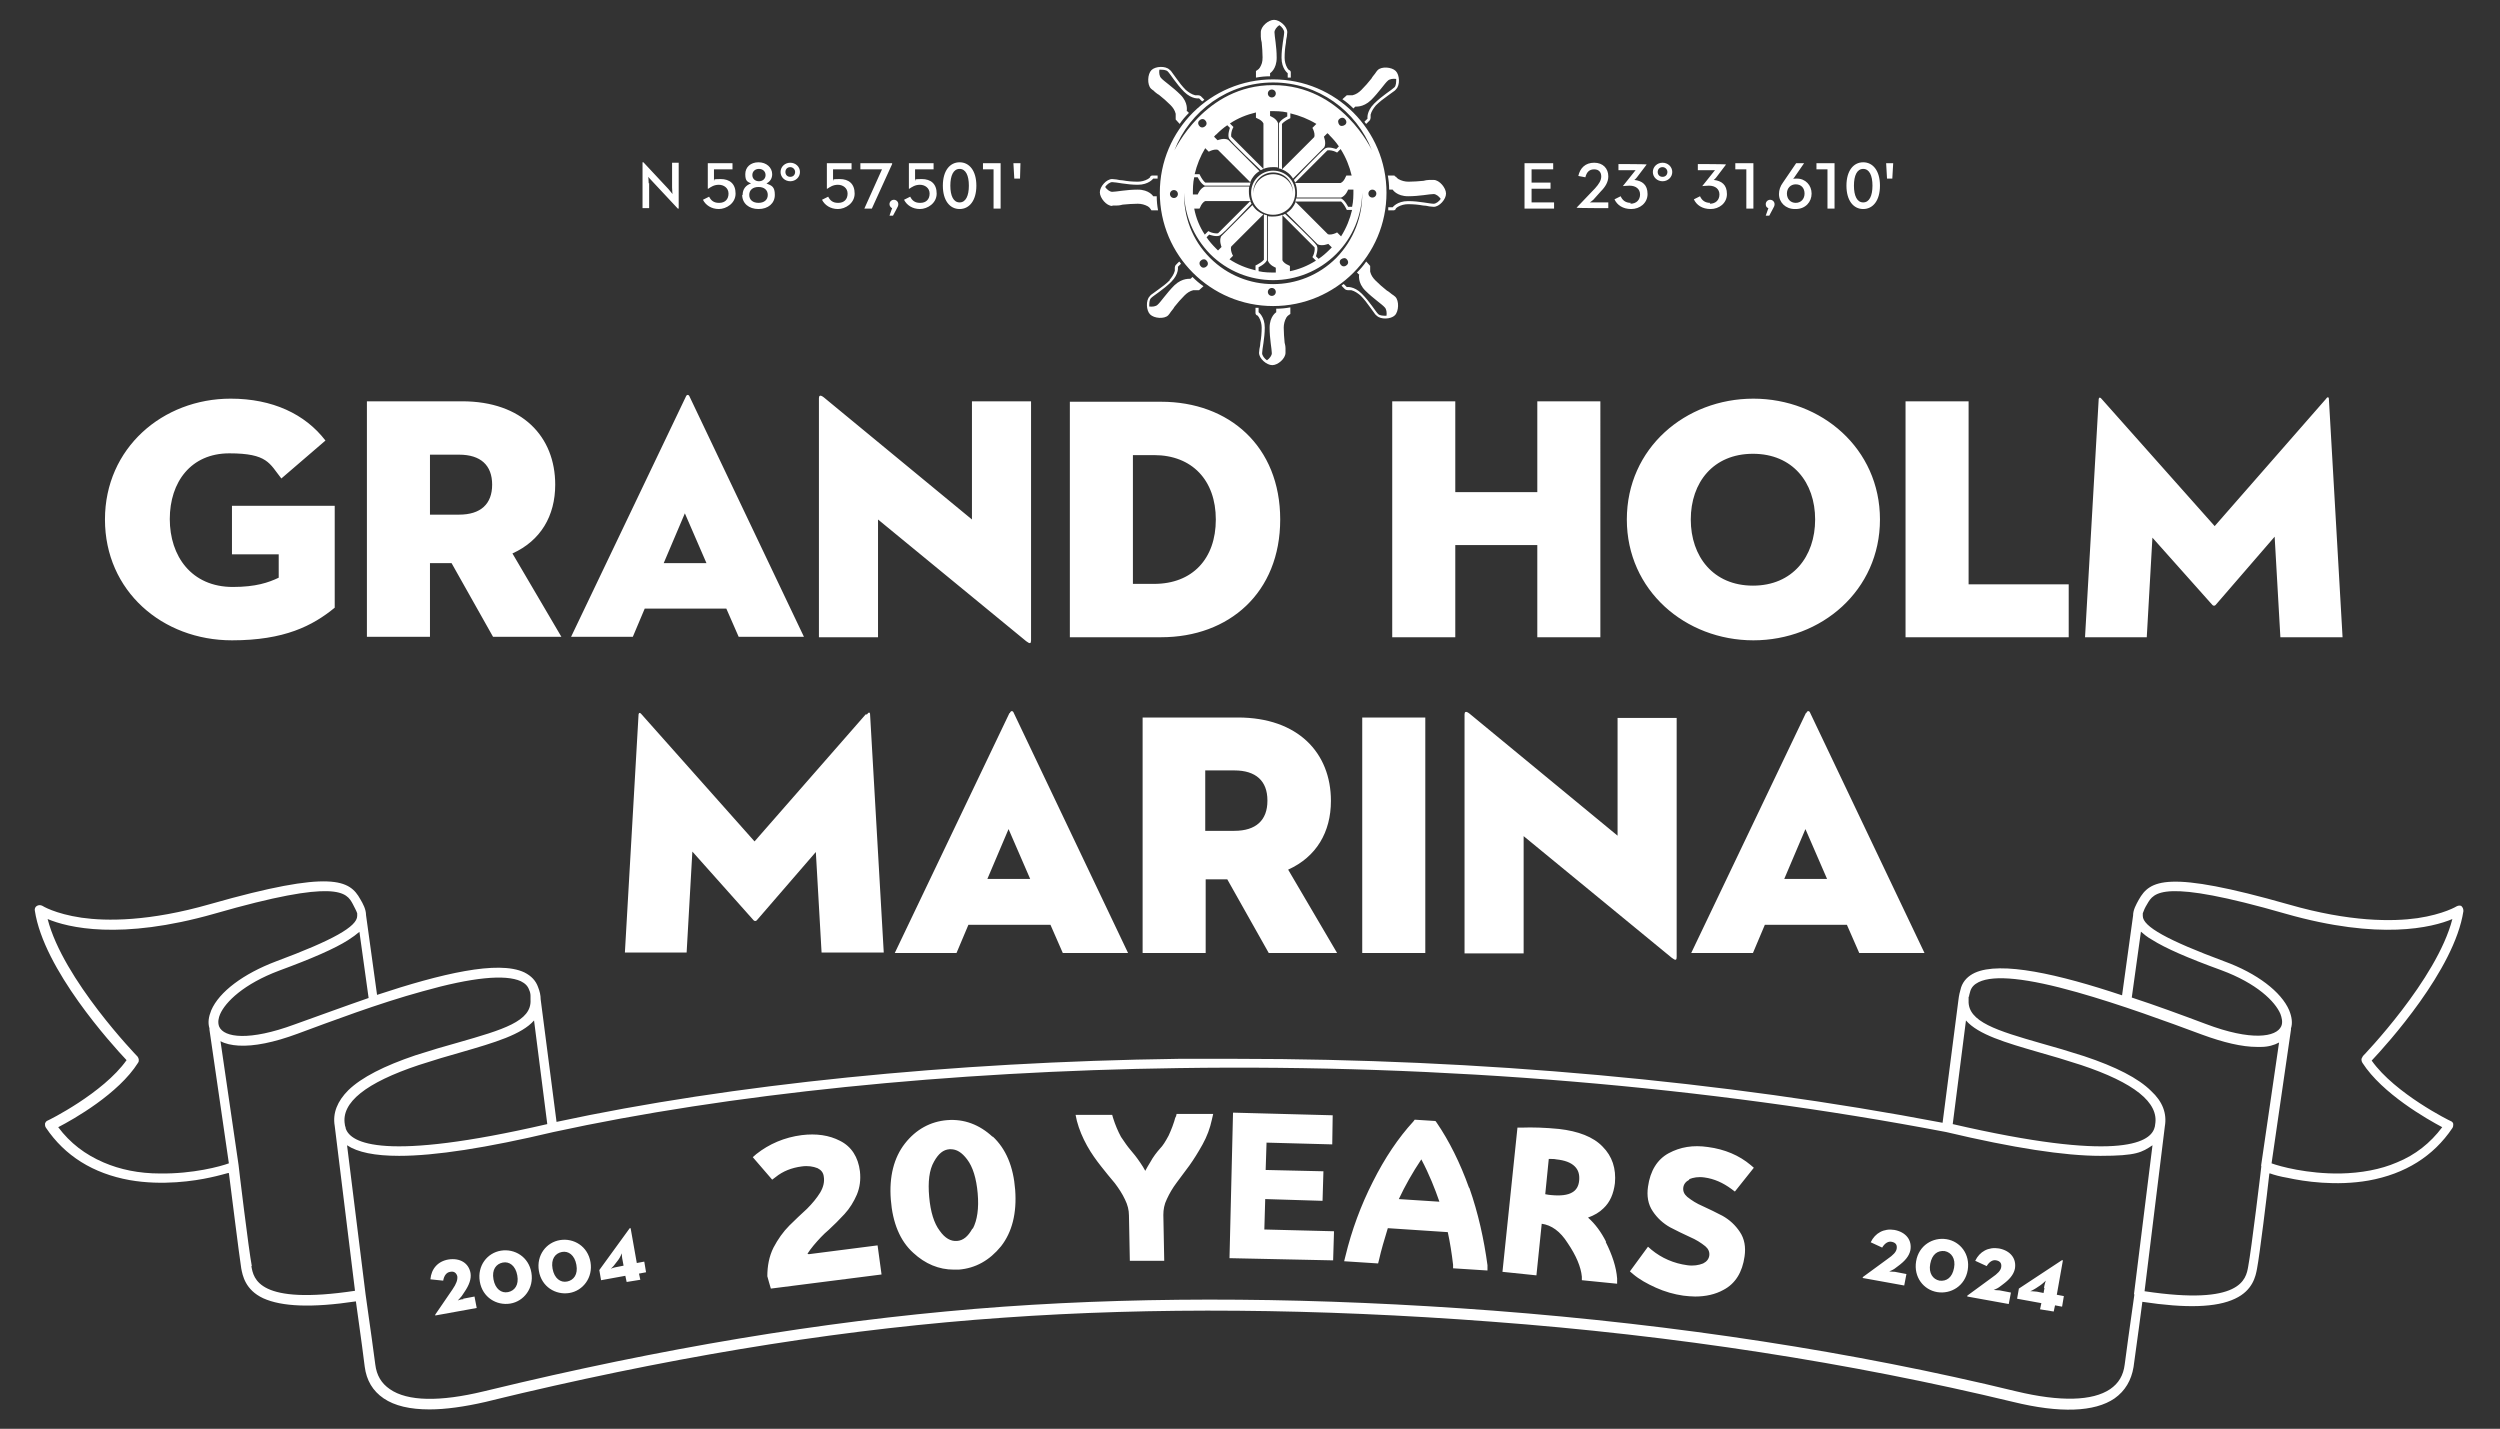 <svg xmlns="http://www.w3.org/2000/svg" id="Layer_1" data-name="Layer 1" version="1.1" viewBox="0 0 566.9 324"><rect x="0" y="0" width="566.9" height="324" fill="#333333" stroke="none"/><defs><style>.cls-1{fill:#fff;stroke-width:0}</style></defs><path d="M52.6 145.2c11.9 0 18.3-3.3 23.3-7.4v-23.1H52.6v11h10.6v5.3c-2.3 1.1-5.2 2.1-10.4 2.1-9.4 0-14.3-7-14.3-15.4s4.8-14.9 13.5-14.9 9.1 2.3 11.8 5.7l10-8.6c-4.6-6-12-9.5-21.5-9.5-15.4 0-28.5 11.2-28.5 27.4s13 27.4 28.8 27.4ZM97.5 127.7h4.9l9.4 16.7h15.5l-11.1-18.9c6.4-2.9 9.7-8.5 9.7-15.6 0-10.9-7.5-18.9-21.1-18.9H83.2v53.4h14.3v-16.7Zm0-24.6h6.6c4.9 0 7.5 2.4 7.5 6.8s-2.6 6.8-7.5 6.8h-6.6V103ZM146.1 138h18.6l2.8 6.4h14.8L156.4 90c-.2-.6-.7-.6-.9 0l-26 54.4h14l2.7-6.4Zm9.2-21.6 4.9 11.3h-9.7l4.8-11.3ZM199.1 117.8l33.6 27.6c.9.7 1.1.5 1.1-.2V91h-13.4v26.8l-33.6-27.7c-.9-.7-1.1-.3-1.1.2v54.2h13.4v-26.6ZM290.3 117.8c0-16.6-11.6-26.7-27-26.7h-20.7v53.4h20.7c15.4 0 27-10.1 27-26.7Zm-33.4 14.6v-29.2h4.8c8.6 0 14 5.7 14 14.6s-5.3 14.6-14 14.6h-4.8ZM315.7 91v53.5H330v-20.9h18.6v20.9h14.3V91h-14.3v20.6H330V91h-14.3zM368.9 117.8c0 16.1 13.3 27.4 28.7 27.4s28.7-11.3 28.7-27.4-13.3-27.4-28.7-27.4-28.7 11.2-28.7 27.4Zm42.7 0c0 8.4-5.1 15-14.1 15s-14.1-6.6-14.1-15 5.1-14.9 14.1-14.9 14.1 6.5 14.1 14.9ZM469.1 132.5h-22.7V91h-14.3v53.5h37v-12zM487.8 121.6l13.9 15.6c.2.2.5.2.7 0l13.4-15.5 1.3 22.8h14.1l-3.1-54c0-.6-.4-.5-.7 0l-25.2 28.8-25.6-28.8c-.3-.4-.6-.5-.7 0l-3.1 54h14l1.3-22.9ZM196.3 162l-25.2 28.8-25.6-28.8c-.3-.4-.6-.5-.7 0l-3.1 54h14l1.3-22.9 13.9 15.6c.2.2.5.2.7 0l13.4-15.5 1.3 22.8h14.1l-3.1-54c0-.6-.4-.5-.7 0ZM228.9 161.7l-26 54.4h14l2.7-6.4h18.6l2.8 6.4h14.8l-25.9-54.4c-.2-.6-.7-.6-.9 0Zm-5 37.6 4.8-11.3 4.9 11.3h-9.7ZM259.1 162.7v53.4h14.3v-16.7h4.9l9.4 16.7h15.5l-11.1-18.9c6.4-2.9 9.7-8.5 9.7-15.6 0-10.9-7.5-18.9-21.1-18.9h-21.6Zm28.3 18.9c0 4.4-2.6 6.8-7.5 6.8h-6.6v-13.7h6.6c4.9 0 7.5 2.4 7.5 6.8ZM308.9 162.7h14.3v53.4h-14.3zM366.8 189.5l-33.6-27.7c-.9-.7-1.1-.3-1.1.2v54.2h13.4v-26.6l33.6 27.6c.9.7 1.1.5 1.1-.2v-54.2h-13.4v26.8ZM409.5 161.7l-26 54.4h14l2.7-6.4h18.6l2.8 6.4h14.8l-25.9-54.4c-.2-.6-.7-.6-.9 0Zm-4.9 37.6 4.8-11.3 4.9 11.3h-9.7ZM305.7 65.8h.7c.8.2 1.5.7 2.1 1.2.8.8 1.5 1.7 2.2 2.7.3.4.5.7.8 1.1.2.3.4.6.7.8.9.9 3.2.8 4.1-.1.9-.9 1-3.3.1-4.2-.2-.2-.5-.4-.8-.6-.4-.3-.7-.6-1.1-.8-.9-.7-1.8-1.5-2.6-2.3-.6-.6-1-1.2-1.2-2v-1.3l-.9-1c-.6.9-1.3 1.7-2.1 2.5l.4.4h.1c0 .1-.4 1.9 1.4 3.7 1.8 1.8 3.8 3.1 4.4 3.8.4.4.5 1.2.4 1.9-.7 0-1.5 0-1.9-.4-.6-.6-1.9-2.8-3.7-4.6-1.8-1.8-3.4-1.5-3.4-1.5l-.7-.7c-.2.1-.4.3-.5.4l.8.8c.1.1.4.2.6.2ZM316.4 40.1l-.2-.3h-1.5c.2 1.1.3 2.1.3 3.2h.8s.9 1.5 3.5 1.5 4.9-.5 5.8-.5c.5 0 1.2.5 1.6 1.1-.4.6-1.1 1.1-1.6 1.1-.9 0-3.3-.6-5.8-.6s-3.5 1.4-3.5 1.4h-1v.7h1.1c.2 0 .4 0 .6-.3v-.1c.1-.1.3-.3.5-.4.7-.4 1.5-.6 2.3-.6 1.2 0 2.3.1 3.4.3.5 0 .9.1 1.4.2.3 0 .7.1 1 .1 1.3 0 2.8-1.7 2.8-3s-1.5-3.1-2.8-3.1h-1c-.5 0-.9.1-1.3.2-1.1.1-2.3.2-3.4.2-.8 0-1.6-.2-2.3-.6-.2-.1-.5-.4-.6-.6Z" class="cls-1"/><path d="M314.4 43.7c0-14.2-11.5-25.7-25.7-25.7S263 29.5 263 43.7s11.5 25.7 25.7 25.7 25.7-11.5 25.7-25.7Zm-2.3.2c0 .5-.4.9-.9.9s-.9-.4-.9-.9.4-.9.9-.9.9.4.9.9Zm-23.4-25.2c10.2 0 18.9 6.4 22.4 15.4 0 0-6.8-14.8-22.4-14.8s-22.3 14.8-22.4 14.8c3.5-9 12.2-15.4 22.4-15.4Zm15.4 27c.4.3.9 1.1 1.1 1.5l.2.4H306.6c-.5 2.1-1.3 4.1-2.5 6l-.9-.9-.4.2c-.5.2-1.2.4-1.7.2l-7.3-7.3c-.4 1-1.1 1.9-2.1 2.5l7.1 7.1c1 .5 2.4-.1 2.4-.1l.8.8-.5.5c-.8.8-1.6 1.5-2.5 2.1l-.6-.6s.6-1.6.2-2.4-7.2-7.2-7.2-7.2l-.6.3 7.3 7.3c.1.5-.1 1.4-.3 1.8l-.2.4.3.3.5.5c-1.9 1.2-3.9 2-5.9 2.4v-1.2l-.4-.2c-.5-.2-1.1-.6-1.3-1.1V48.7c-.7.3-1.4.4-2.2.4s-.7 0-1.1-.1v10.1c.4 1.1 1.8 1.6 1.8 1.6v1.1c-1.3 0-2.6 0-3.9-.3v-.9s1.5-.7 1.9-1.6V48.8c-.2 0-.5-.1-.7-.2v10.3c-.3.4-1.1.9-1.5 1.1l-.4.2v1.1c-2.1-.5-4.1-1.3-5.9-2.5l.8-.8-.2-.4c-.2-.5-.4-1.2-.2-1.7l7.3-7.3c-1-.4-1.9-1.1-2.5-2.1l-7.1 7.1c-.5 1 .1 2.4.1 2.4l-.8.8-.5-.5c-.8-.8-1.5-1.6-2.1-2.5l.6-.6s1.6.6 2.4.2 7.2-7.2 7.2-7.2l-.3-.6-7.3 7.3c-.5.1-1.4-.1-1.8-.3l-.4-.2-.3.3-.5.5c-1.2-1.8-2-3.8-2.4-5.9h1.2l.2-.4c.2-.5.6-1.1 1.1-1.3h10.3c-.3-.7-.4-1.4-.4-2.2s0-.7.1-1.1h-10.1c-1.1.4-1.6 1.8-1.6 1.8h-1.1c0-1.3 0-2.6.3-3.9h.8s.7 1.5 1.6 1.9h10.2c0-.2.1-.5.2-.7h-10.3c-.4-.3-.9-1.1-1.1-1.5l-.2-.4h-1.1c.5-2.1 1.3-4.1 2.4-5.9l.8.8.4-.2c.5-.2 1.2-.4 1.7-.2l7.3 7.3c.4-1 1.1-1.9 2.1-2.5l-7.1-7.1c-1-.5-2.4.1-2.4.1l-.8-.8c.2-.2.3-.4.5-.5.8-.8 1.6-1.5 2.5-2.1l.6.6s-.6 1.6-.2 2.4 7.2 7.2 7.2 7.2l.6-.3-7.3-7.3c-.1-.5.1-1.4.3-1.8l.2-.4-.3-.3-.5-.5c1.8-1.2 3.8-2 5.9-2.5v1.2l.4.2c.5.2 1.1.6 1.3 1.1v10.3c.7-.3 1.4-.4 2.2-.4s.7 0 1.1.1V27.9c-.4-1.1-1.8-1.6-1.8-1.6v-1.1c1.3 0 2.6 0 3.9.3v.9s-1.5.7-1.9 1.6v10.2c.2 0 .5.1.7.2V28.1c.3-.4 1.1-.9 1.5-1.1l.4-.2v-1.1c2.1.5 4.1 1.3 5.9 2.4l-.9.9.2.4c.2.5.4 1.2.2 1.7l-7.3 7.3c1 .4 1.9 1.1 2.5 2.1l7.1-7.1c.5-1-.1-2.4-.1-2.4l.8-.8c.2.2.4.3.5.5.8.8 1.5 1.6 2.1 2.5l-.6.6s-1.6-.6-2.4-.2-7.2 7.2-7.2 7.2l.3.6 7.3-7.3c.5-.1 1.4.1 1.8.3l.4.2.3-.3.5-.5c1.2 1.9 2 3.9 2.5 6h-1.2l-.2.4c-.2.5-.6 1.1-1.1 1.3h-10.3c.3.7.4 1.4.4 2.2s0 .7-.1 1.1h10.1c1.1-.4 1.6-1.8 1.6-1.8h1.2c0 1.3 0 2.6-.3 3.9h-.9s-.7-1.5-1.6-1.9h-10.2c0 .2-.1.5-.2.7H304ZM272 27.3c.4-.4 1-.4 1.3 0 .4.4.4 1 0 1.3-.4.4-1 .4-1.3 0-.4-.4-.4-1 0-1.3Zm15.5-6.1c0-.5.4-.9.9-.9s.9.4.9.9-.4.9-.9.9-.9-.4-.9-.9Zm16.2 5.8c.4-.4 1-.4 1.3 0 .4.4.4 1 0 1.3s-1 .4-1.3 0-.4-1 0-1.3Zm-37.5 17.9c-.5 0-.9-.4-.9-.9s.4-.9.9-.9.9.4.9.9-.4.9-.9.9Zm7.4 15.5c-.4.4-1 .4-1.3 0-.4-.4-.4-1 0-1.3.4-.4 1-.4 1.3 0 .4.4.4 1 0 1.3Zm14.8 6.7c-.5 0-.9-.4-.9-.9s.4-.9.9-.9.9.4.9.9-.4.9-.9.9Zm-14-8.6c-4.1-4.1-6-9.4-5.9-14.8.1 5 2.1 10 5.9 13.9 7.9 7.9 20.7 7.9 28.6 0 3.8-3.8 5.8-8.8 5.9-13.9.1 5.3-1.9 10.7-5.9 14.8-7.9 7.9-20.7 7.9-28.6 0Zm31 1.6c-.4.4-1 .4-1.3 0-.4-.4-.4-1 0-1.3s1-.4 1.3 0c.4.4.4 1 0 1.3Z" class="cls-1"/><path d="M265.3 63.5c-.8.8-1.7 1.5-2.7 2.2-.4.3-.7.5-1.1.8-.3.2-.6.4-.8.7-.9.9-.8 3.2.1 4.1.9.9 3.2 1.1 4.1.2.2-.2.4-.5.6-.8.3-.4.6-.7.8-1.1.7-.9 1.5-1.8 2.3-2.6.6-.6 1.2-1 2-1.2h1.3l1-.9c-.9-.6-1.7-1.3-2.5-2.1l-.4.4h-.1c0 .1-1.7-.3-3.6 1.5-1.8 1.8-3.1 3.8-3.8 4.4-.4.4-1.2.5-1.9.4 0-.7 0-1.5.4-1.9.6-.6 2.8-1.9 4.6-3.7 1.8-1.8 1.5-3.4 1.5-3.4l.7-.7c-.1-.2-.3-.4-.4-.5l-.8.8c-.1.1-.2.4-.2.6v.7c-.2.8-.7 1.5-1.2 2.1ZM285.6 79c0 .3-.1.7-.1 1 0 1.3 1.7 2.8 3 2.8s3-1.5 3-2.8v-1c0-.5-.1-.9-.2-1.3-.1-1.1-.2-2.3-.2-3.4 0-.8.2-1.6.6-2.3.1-.2.4-.5.6-.6l.3-.2v-1.5c-1.1.2-2.1.3-3.2.3v.8s-1.5.9-1.5 3.5.5 4.9.5 5.8c0 .5-.5 1.2-1.1 1.6-.6-.4-1.1-1.1-1.1-1.6 0-.9.6-3.3.6-5.8s-1.4-3.5-1.4-3.5v-1h-.7v1.1c0 .2 0 .4.3.6h.1c.1.1.3.3.4.5.4.7.6 1.5.6 2.3 0 1.2-.1 2.3-.3 3.4 0 .5-.1.9-.2 1.4ZM288.7 38.7c-2.7 0-5 2.2-5 5s2.2 5 5 5 5-2.2 5-5-2.2-5-5-5Zm4.5 5.1c0-2.4-2.1-4.3-4.5-4.3s-4.4 1.9-4.5 4.3v-.2c0-2.5 2-4.5 4.5-4.5s4.5 2 4.5 4.5v.2ZM307.2 24.2h.1c0-.1 1.7.3 3.6-1.5 1.8-1.8 3.1-3.8 3.8-4.4.4-.4 1.2-.5 1.9-.4 0 .7 0 1.5-.4 1.9-.6.6-2.8 1.9-4.6 3.7-1.8 1.8-1.5 3.4-1.5 3.4l-.7.7c.1.2.3.4.4.5l.8-.8c.1-.1.2-.4.2-.6V26c.2-.8.7-1.5 1.2-2.1.8-.8 1.7-1.5 2.7-2.2.4-.3.7-.5 1.1-.8.3-.2.6-.4.8-.7.9-.9.8-3.2-.1-4.1-.9-.9-3.2-1.1-4.1-.2-.2.2-.4.5-.6.8-.3.4-.6.7-.8 1.1-.7.9-1.5 1.8-2.3 2.6-.6.6-1.2 1-2 1.2h-1.3l-1 .9c.9.6 1.7 1.3 2.5 2.1l.4-.4ZM252.3 46.6h1c.5 0 .9-.1 1.3-.2 1.1-.1 2.3-.2 3.4-.2.8 0 1.6.2 2.3.6.2.1.5.4.6.6l.2.3h1.5c-.2-1.1-.3-2.1-.3-3.2h-.8s-.9-1.5-3.5-1.5-4.9.5-5.8.5c-.5 0-1.2-.5-1.6-1.1.4-.6 1.1-1.1 1.6-1.1.9 0 3.3.6 5.8.6s3.5-1.4 3.5-1.4h1v-.7h-1.1c-.2 0-.4 0-.6.3v.1c-.1.1-.3.3-.5.4-.7.4-1.5.6-2.3.6-1.2 0-2.3-.1-3.4-.3-.5 0-.9-.1-1.4-.2-.3 0-.7-.1-1-.1-1.3 0-2.8 1.7-2.8 3s1.5 3.1 2.8 3.1ZM288 16.8v-.2s1.5-.9 1.5-3.5-.5-4.9-.5-5.8c0-.5.5-1.2 1.1-1.6.6.4 1.1 1.1 1.1 1.6 0 .9-.6 3.3-.6 5.8s1.4 3.5 1.4 3.5v1h.7v-1.1c0-.2 0-.4-.3-.6h-.1c-.1-.1-.3-.3-.4-.5-.4-.7-.6-1.5-.6-2.3 0-1.2.1-2.3.3-3.4 0-.5.1-.9.2-1.4 0-.3.1-.7.1-1 0-1.3-1.7-2.8-3-2.8s-3 1.5-3 2.8v1c0 .5.1.9.2 1.3.1 1.1.2 2.3.2 3.4s-.2 1.6-.6 2.3c-.1.2-.4.5-.6.6l-.3.2v1.5c1.1-.2 2.1-.3 3.2-.3v-.6ZM261.7 20.7c.4.3.7.6 1.1.8.9.7 1.8 1.5 2.6 2.3.6.6 1 1.2 1.2 2v1.3l.9 1c.6-.9 1.3-1.7 2.1-2.5l-.4-.4h-.1c0-.1.4-1.9-1.4-3.7-1.8-1.8-3.8-3.1-4.4-3.8-.4-.4-.5-1.2-.4-1.9.7 0 1.5 0 1.9.4.6.6 1.9 2.8 3.7 4.6s3.4 1.5 3.4 1.5l.7.7c.2-.1.4-.3.5-.4l-.8-.8c-.1-.1-.4-.2-.6-.2h-.7c-.8-.2-1.5-.7-2.1-1.2-.8-.8-1.5-1.7-2.2-2.7-.3-.4-.5-.7-.8-1.1-.2-.3-.4-.6-.7-.8-.9-.9-3.2-.8-4.1.1-.9.9-1 3.3-.1 4.2.2.2.5.4.8.6ZM429.6 278.9c-2.4-.4-4.4.7-5.4 2.8l2.6 1.2c.6-1 1.4-1.5 2.2-1.3.9.2 1.2.7 1.1 1.5-.1.8-.8 1.5-2.1 2.4l-5.6 4.1v.2l9.4 1.7.5-2.6-2.6-.5c-.6 0-1.3-.1-1.3-.1s.8-.3 1.2-.6l.8-.6c1.5-1.1 2.5-2.2 2.8-3.6.4-2.3-1-4.1-3.6-4.6ZM441.4 281c-3.1-.5-6.3 1.4-6.9 5-.6 3.6 1.7 6.5 4.8 7 3.1.5 6.3-1.4 6.9-5 .6-3.6-1.7-6.5-4.8-7Zm1.7 6.5c-.4 2.2-1.7 3.1-3.3 2.9-1.5-.3-2.5-1.7-2.1-3.8.4-2.2 1.7-3.1 3.3-2.9 1.5.3 2.5 1.7 2.1 3.8ZM453.3 283.1c-2.4-.4-4.4.7-5.4 2.8l2.6 1.2c.6-1 1.4-1.5 2.2-1.3.9.2 1.2.7 1.1 1.5-.1.8-.8 1.5-2.1 2.4l-5.6 4.1v.2l9.4 1.7.5-2.6-2.6-.5c-.6 0-1.3-.1-1.3-.1s.8-.3 1.2-.6l.8-.6c1.5-1.1 2.5-2.2 2.8-3.6.4-2.3-1-4.1-3.6-4.6ZM467.7 285.8h-.2l-9.7 6.4-.4 2.3 5.5 1-.3 1.4 3.1.5.3-1.4 1.6.3.4-2.4-1.6-.3 1.4-7.9Zm-4.1 6.3-.2 1.1-1.5-.3c-.7-.1-1.5-.1-1.5-.1s.7-.3 1.3-.7l.9-.6c.6-.4 1.3-1.1 1.3-1.1s-.3.9-.4 1.6ZM105.1 294.6c-.6 0-1.3.3-1.3.3s.6-.6.9-1l.6-.9c1.1-1.6 1.6-3 1.4-4.3-.4-2.3-2.4-3.5-5-3.1-2.4.4-3.9 2.1-4.1 4.5l2.9.3c.2-1.2.8-1.9 1.6-2 .9-.2 1.4.3 1.6 1 .1.8-.2 1.7-1.1 3l-3.9 5.7v.2l9.4-1.7-.5-2.6-2.6.5ZM113.6 283.6c-3.1.5-5.4 3.4-4.8 7 .6 3.6 3.8 5.5 6.9 5s5.4-3.5 4.8-7c-.6-3.6-3.8-5.5-6.9-5Zm1.6 9.4c-1.5.3-2.9-.7-3.3-2.9-.4-2.2.6-3.5 2.1-3.8s2.9.7 3.3 2.9-.6 3.5-2.1 3.8ZM127 281.2c-3.1.5-5.4 3.4-4.8 7 .6 3.6 3.8 5.5 6.9 5s5.4-3.5 4.8-7c-.6-3.6-3.8-5.5-6.9-5Zm1.6 9.4c-1.5.3-2.9-.7-3.3-2.9-.4-2.2.6-3.5 2.1-3.8 1.5-.3 2.9.7 3.3 2.9s-.6 3.5-2.1 3.8ZM146 286.1l-1.6.3-1.4-7.9h-.2l-6.9 9.5.4 2.3 5.5-1 .3 1.4 3.1-.5-.3-1.4 1.6-.3-.4-2.4Zm-6.1 1.2c-.7.1-1.4.4-1.4.4s.6-.5 1-1.1l.7-.9c.4-.5.8-1.5.8-1.5s0 .9.2 1.7l.2 1.1-1.5.3Z" class="cls-1"/><path d="M558.3 205.5c-.4-.2-.8-.2-1.2 0 0 0-2.9 1.8-8.9 2.7-5.6.8-15.3.9-29.2-3.1-27.7-7.9-31.5-5.5-34-1.1-.6 1.1-1.3 2.3-1.3 3.6l-2.5 18.1c-14.4-4.8-27.5-7.8-33.4-5.1-1.5.7-2.6 1.8-3.1 3.3-.3 1-.5 1.9-.6 2.8l-3.6 27.9c-49.8-9.5-104.9-14.5-160.1-14.5h-13.2c-51.5.7-101.5 5.8-141 14.3l-3.6-27.8c0-.9-.2-1.8-.6-2.8-.5-1.4-1.5-2.5-3.1-3.3-5.9-2.8-18.9.3-33.4 5.1L83 207.5c0-1.3-.7-2.6-1.3-3.6-2.4-4.3-6.3-6.8-34 1.1-13.9 4-23.6 3.9-29.2 3.1-6.1-.9-8.9-2.7-8.9-2.7-.4-.2-.8-.2-1.2 0-.4.2-.6.7-.5 1.1 2 13.3 17.4 30.3 20.8 33.9-5.3 7.5-17.8 13.7-17.9 13.7-.3.1-.5.4-.6.7 0 .3 0 .6.2.9 4.3 6.4 10.7 10.4 19 11.9 7.4 1.3 14.7.2 18.3-.6 1.9-.4 3.2-.8 4-1h.2c.6 4.6 2.3 18.4 2.8 21.6.3 1.6.9 4.9 5 6.8 4.2 1.9 11 2.2 21 .7.3 2.4 1.2 8.3 2 14.8.4 3.1 1.8 5.5 4.3 7.2 2.5 1.7 6 2.5 10.4 2.5 3.6 0 7.9-.6 12.7-1.7 2.7-.7 5.5-1.3 8.3-2 38.9-9.1 74.6-14.7 109.1-17.1 33.8-2.4 71-2.1 110.7.9 41.6 3.1 81.4 9.3 118.3 18.2 10.6 2.6 18.5 2.3 23-.8 2.4-1.7 3.8-4.1 4.3-7.1.9-6.5 1.7-12.4 2-14.8 9.9 1.5 16.8 1.3 21-.7 4.1-1.9 4.7-5.2 5-6.8.6-3.1 2.3-17 2.8-21.6h.2c.8.3 2.2.7 4 1 3.6.8 10.9 1.9 18.3.6 8.3-1.5 14.7-5.5 19-11.9.2-.3.2-.6.2-.9s-.3-.6-.6-.7c-.1 0-12.6-6.2-17.9-13.7 3.4-3.6 18.8-20.6 20.8-33.9 0-.4-.1-.9-.5-1.1Zm-72.9 5.7c.7.6 1.5 1.3 2.6 1.9 3 1.9 8 4.1 15.7 6.9 8.1 3 12.2 7.1 13.4 9.9.3.8.6 1.9.2 2.8-1.1 2.5-6.8 3.4-17.1-.5-5.6-2.1-11.3-4.2-16.8-6l2.1-15.1Zm-39.6 20.2c2.8 3.2 8.9 5 16.5 7.2 2.9.8 6.2 1.8 9.6 2.9 12 4 17.7 8.5 16.8 13.5 0 .3-.1.6-.2.9-1.1 3.3-8.5 7.6-45.7-1l3-23.5Zm-324.7 0 3 23.5c-37.2 8.6-44.6 4.3-45.7 1 0-.3-.2-.6-.2-.9-.9-5 4.8-9.5 16.8-13.5 3.4-1.1 6.7-2.1 9.6-2.9 7.6-2.2 13.7-4 16.5-7.2Zm-37.5-5.1c-5.5 1.9-11.2 4-16.8 6-10.3 3.8-16 3-17.1.5-.4-1-.1-2.1.2-2.8 1.2-2.8 5.4-6.9 13.4-9.9 7.6-2.8 12.6-5 15.6-6.9 1.1-.7 1.9-1.3 2.6-1.9l2.1 15.1Zm-47.3 39.8c-4.8 0-9.1-.9-12.8-2.5-4.2-1.8-7.6-4.4-10.3-8 3.5-1.8 13.7-7.6 18.1-14.6.3-.4.2-1-.1-1.4-.2-.2-16.9-17.5-20.4-31.2 4.5 1.9 16.4 4.9 37.8-1.2 28.1-8.1 30-4.8 31.4-2.2.4.8.8 1.5 1 2.1v.6c0 2.4-5.5 5.5-18.4 10.3-7.4 2.8-12.9 6.9-14.7 11.1-.6 1.5-.8 2.8-.4 4.1v.3l4.4 30.3c-1.9.7-8.1 2.4-15.6 2.3Zm20.8 21c-.7-3.6-3-22.7-3-22.9L50 236.1c1.1.6 2.5.9 4.1 1 3.5.2 8-.7 13.4-2.7 7.3-2.7 18.4-6.9 28.3-9.6 11.3-3.2 18.8-3.9 22.3-2.3 1 .5 1.6 1.1 1.9 2 .2.4.3.9.3 1.3v.9c.3 4.9-6.3 6.8-16.4 9.7-2.9.8-6.3 1.8-9.7 2.9-7.1 2.4-12.2 5-15.2 7.9-2.5 2.5-3.6 5.2-3.1 8.1l4.6 37.4c-21.9 3.3-23-2.7-23.5-5.6Zm426.9 6.4c0 .2-1.1 7.5-2.2 15.9-.3 2.5-1.4 4.3-3.3 5.6-4 2.7-11.3 2.9-21.3.5-37-9-76.9-15.1-118.6-18.3-39.8-3-77.1-3.3-111-.9-34.7 2.5-70.5 8.1-109.5 17.2-2.8.7-5.6 1.3-8.4 2-9.9 2.4-17.3 2.3-21.3-.5-1.9-1.3-3-3.1-3.3-5.6-1.1-8.4-2.2-15.6-2.2-15.9l-4.2-33.8c2.4 1.6 6.3 2.4 11.8 2.4 8.2 0 19.8-1.8 35-5.4 39.5-8.6 89.9-13.8 141.8-14.5 59.9-.9 120.1 4.2 174 14.5 15.2 3.6 26.8 5.4 35 5.4s9.4-.8 11.8-2.4l-4.2 33.8Zm28.8-29.2c0 .2-2.3 19.3-3 22.9-.5 2.9-1.6 8.9-23.5 5.6l4.6-37.4c.5-2.9-.5-5.6-3.1-8-2.9-2.9-8-5.5-15.2-7.9-3.4-1.1-6.8-2.1-9.7-2.9-10.1-2.9-16.7-4.9-16.5-9.7v-.9h.1c0-.4.2-.8.3-1.3.3-.9.9-1.5 1.9-2 3.5-1.7 11-.9 22.3 2.3 9.9 2.8 20.5 6.7 28.3 9.6 4.9 1.8 9.1 2.8 12.5 2.8h.9c1.6 0 3-.4 4.1-1l-4.1 28.1Zm23-24.7c-.4.4-.4.9-.1 1.4 4.5 7 14.7 12.8 18.1 14.6-2.7 3.6-6.1 6.3-10.3 8-3.7 1.6-8.1 2.4-12.8 2.5-7.5.1-13.7-1.6-15.6-2.3l4.4-30.3v-.3c.4-1.2.2-2.6-.4-4.1-1.8-4.2-7.3-8.4-14.7-11.1-12.9-4.8-18.5-7.9-18.5-10.3v-.6c.2-.6.5-1.3 1-2.1 1.5-2.6 3.3-5.9 31.4 2.2 21.4 6.1 33.3 3.1 37.8 1.2-3.5 13.7-20.2 31-20.4 31.2Z" class="cls-1"/><path d="M183.1 284.3c.4-.6.8-1.2 1.4-1.9 1.1-1.3 2.2-2.5 3.4-3.5 1.2-1.1 2.4-2.3 3.6-3.6 1.2-1.3 2.1-2.8 2.8-4.4.7-1.7.9-3.4.7-5.3-.4-3.2-1.9-5.6-4.5-6.9-2.5-1.3-5.4-1.7-8.7-1.3-3.9.5-7.4 2-10.3 4.3l-.8.7 4.4 5.1.8-.6c1.6-1.3 3.6-2.1 5.9-2.4 1.4-.2 2.6 0 3.6.4.8.4 1.3 1 1.4 1.9.2 1.2-.1 2.4-.8 3.6-.8 1.3-1.8 2.5-3 3.7-1.3 1.2-2.7 2.5-4 3.8-1.4 1.4-2.6 3.1-3.6 5-1 2-1.4 4.2-1.4 6.5 0 .1.8 2.8.8 2.8l25.1-3.2-.9-6.6-15.6 2ZM225.1 257.8c-3-2.8-6.5-4.1-10.3-3.8-3.8.3-7.1 2.1-9.6 5.3-2.5 3.2-3.6 7.5-3.2 12.7.4 5.3 2.1 9.4 5.1 12.1 2.7 2.5 5.8 3.8 9.2 3.8h1.1c3.8-.3 7-2.1 9.6-5.3 2.5-3.2 3.6-7.5 3.2-12.8-.4-5.3-2.1-9.3-5.1-12.1Zm-4.6 20.8c-1 1.8-2.1 2.7-3.5 2.8-1.4.1-2.7-.6-3.9-2.3-1.3-1.7-2.1-4.3-2.4-7.7-.3-3.4 0-6.1 1.1-8 1-1.8 2.1-2.7 3.5-2.8h.3c1.3 0 2.5.7 3.7 2.3 1.3 1.7 2.1 4.3 2.4 7.7.3 3.4-.1 6.1-1.1 8ZM266.6 253.1c-.4 1.6-1 3.1-1.6 4.4-.7 1.3-1.3 2.3-2 3-.7.8-1.5 1.8-2.2 3.1-.4.6-.7 1.2-1.1 1.9-.3-.6-.7-1.2-1.1-1.8-.8-1.2-1.6-2.2-2.3-3-.6-.7-1.3-1.7-2.1-2.9-.7-1.3-1.3-2.7-1.8-4.3l-.2-.7h-8.3c0 .1.3 1.4.3 1.4.5 1.9 1.3 3.8 2.3 5.6 1 1.8 2.1 3.3 3.2 4.7 1 1.3 2.1 2.6 3.1 3.8.9 1.2 1.7 2.4 2.3 3.7.6 1.2.9 2.4.9 3.6l.2 10.3h7.8c0-.1-.2-10.4-.2-10.4 0-1.2.2-2.4.8-3.6.6-1.3 1.3-2.5 2.2-3.7 1-1.3 1.9-2.6 2.9-3.9 1-1.4 2-3 3-4.8 1-1.8 1.7-3.7 2.1-5.6l.3-1.3h-8.3c0 .1-.2.9-.2.9ZM286.9 271.9l13 .4.2-6.7-13.1-.3.2-6.2 14.9.4.1-6.6-22.6-.6-.8 33 23.5.5.2-6.6-15.8-.4.2-6.9zM333.1 269.3c-2-5.6-4.5-10.6-7.3-14.7l-.3-.4-4.7-.3-.3.4c-3.4 3.7-6.5 8.3-9.2 13.7-2.7 5.3-4.8 11-6.2 16.8l-.3 1.2 7.7.5.2-.8c.5-2.2 1.2-4.6 2-7.2l13.6.9c.5 2.3.9 4.8 1.2 7.4v.8l7.8.5v-1.2c-.8-5.9-2.1-11.8-4.1-17.5Zm-15.9 2.6c1.4-3 3.1-6 5.1-9 1.8 3.4 3.1 6.7 4.1 9.6l-9.3-.6ZM364.2 281.6c-1.1-2.2-2.5-4.1-4.1-5.5 1.4-.5 2.6-1.2 3.5-2.1 1.5-1.4 2.3-3.3 2.6-5.7.3-3.3-.6-6.1-2.8-8.3-2.1-2.2-5.5-3.5-9.9-4-3.1-.3-6-.4-8.5-.3h-.9l-3.4 32.7 7.7.8 1.2-11.7c2.2.3 4.2 1.7 5.9 4.4 1.9 2.8 3 5.4 3.2 7.6v.8l8 .8v-1.2c-.2-2.6-1.1-5.3-2.6-8.3Zm-6.1-14c-.1 1.4-.7 2.3-1.6 2.8-1 .6-2.6.8-4.7.6-.4 0-.8-.1-1.4-.2l.8-8c.7 0 1.3 0 1.7.1 1.9.2 3.3.7 4.2 1.6.8.8 1.1 1.8 1 3.1ZM383 267.4c1-.4 2.1-.6 3.5-.4 2.2.3 4.2 1.2 6.1 2.6l.8.6 4.3-5.4-.7-.6c-2.6-2.2-5.9-3.6-9.7-4.1-3.4-.5-6.3 0-8.9 1.4-2.6 1.4-4.2 4-4.7 7.6-.3 2.1 0 4 1.1 5.6 1 1.5 2.3 2.7 3.9 3.6 1.5.8 3 1.5 4.5 2.2 1.4.6 2.5 1.3 3.5 2.1.7.6 1 1.3.9 2.1-.1.8-.6 1.4-1.4 1.8-1 .4-2.2.6-3.6.4-3-.4-5.8-1.6-8.1-3.5l-.8-.7-4.1 5.6.7.6c1.4 1.2 3.2 2.2 5.2 3.1 2 .9 4.1 1.5 6.2 1.8.9.1 1.8.2 2.7.2 2.4 0 4.6-.5 6.4-1.5 2.7-1.4 4.3-4 4.8-7.6.3-2.1 0-4-1.1-5.6-1-1.5-2.3-2.7-3.9-3.6-1.5-.8-3-1.5-4.5-2.2-1.4-.6-2.5-1.3-3.5-2.1-.7-.6-1-1.3-.9-2.1.1-.8.6-1.4 1.4-1.8ZM352.4 45.9h-5.1v-3.1h4.3v-1.4h-4.3v-3h4.9V37h-6.5v10.3h6.7v-1.4zM364.7 45.9h-4.2s.5-.3.8-.6l1.7-1.9c1.1-1.1 1.7-2.2 1.7-3.4 0-1.8-1.2-3.1-3.2-3.1s-3.2 1.2-3.6 3l1.6.3c.3-1.2.9-1.8 2-1.8s1.6.7 1.6 1.6-.5 1.7-1.4 2.7l-4.2 4.4c0 .1 7.2.1 7.2.1v-1.4ZM369.8 46c-1.2 0-1.9-.6-2.3-1.5l-1.4.7c.6 1.3 1.9 2.2 3.8 2.2s3.7-1.3 3.7-3.4-1.2-3-3-3.2c0 0 .3-.2.6-.6l2.2-2.9c0-.1-6.4-.1-6.4-.1v1.4H370.9s-.3.3-.5.6l-2.4 3c.3 0 .8-.1 1.5-.1 1.5 0 2.4.8 2.4 2s-.8 2.1-2.2 2.1ZM377 41.1c1.2 0 2.2-.9 2.2-2.1s-1-2.1-2.2-2.1-2.2.9-2.2 2.1 1 2.1 2.2 2.1Zm0-3.2c.6 0 1.1.5 1.1 1.1s-.4 1.1-1.1 1.1-1.1-.5-1.1-1.1.4-1.1 1.1-1.1ZM387.8 46c-1.2 0-1.9-.6-2.3-1.5l-1.4.7c.6 1.3 1.9 2.2 3.8 2.2s3.7-1.3 3.7-3.4-1.2-3-3-3.2c0 0 .3-.2.6-.6l2.2-2.9c0-.1-6.4-.1-6.4-.1v1.4H388.9s-.3.3-.5.6l-2.4 3c.3 0 .8-.1 1.5-.1 1.5 0 2.4.8 2.4 2s-.8 2.1-2.2 2.1ZM396 47.3h1.6V37h-4.1v1.4h2.5v8.9zM401 47.2l-.6 1.7h.8l.9-1.7c.2-.3.3-.6.3-.9 0-.6-.5-1-1-1s-1 .4-1 1 .3.8.6.9ZM407.2 47.4c2.2 0 3.6-1.6 3.6-3.5s-1.4-3.4-3.3-3.4-.8.1-1.2.3c0 0 .6-.5.8-.9l2-2.9h-1.8l-3 4.4c-.6.8-.9 1.7-.9 2.6 0 1.9 1.5 3.4 3.6 3.4Zm0-5.6c1.3 0 2 .9 2 2.1s-.8 2.1-2 2.1-2-.9-2-2.1.8-2.1 2-2.1ZM414.4 47.3h1.6V37h-4.1v1.4h2.5v8.9zM422.5 47.4c2.2 0 3.8-1.9 3.8-5.3s-1.6-5.3-3.8-5.3-3.8 1.9-3.8 5.3 1.6 5.3 3.8 5.3Zm0-9.1c1.4 0 2.1 1.5 2.1 3.8s-.7 3.8-2.1 3.8-2.1-1.5-2.1-3.8.7-3.8 2.1-3.8ZM429.1 40.5l.2-3.5h-1.6l.2 3.5h1.2zM147.1 41.6c0-.6-.1-1.5-.1-1.5s.6.7 1 1.1l5.7 6.1h.2V36.9h-1.5v5.6c0 .6.1 1.5.1 1.5s-.6-.7-.9-1.1l-5.7-6.1h-.2v10.4h1.5v-5.7ZM163 46c-1.2 0-1.8-.6-2.2-1.4l-1.4.7c.6 1.2 1.9 2.1 3.6 2.1s3.8-1.3 3.8-3.5-1.3-3.3-3.4-3.3-1.2.2-1.5.4v-2.6h4.2V37h-5.6v5.8h.1c.6-.4 1.3-.9 2.4-.9s2.2.7 2.2 2-.8 2.1-2.1 2.1ZM168.3 44.2c0 1.9 1.5 3.2 3.7 3.2s3.7-1.3 3.7-3.2-.7-2.1-1.9-2.6c.8-.4 1.3-1.1 1.3-2.1 0-1.5-1.3-2.7-3.1-2.7s-3 1.1-3 2.7.5 1.7 1.3 2.1c-1.2.4-1.9 1.3-1.9 2.6Zm3.8-5.9c.9 0 1.5.6 1.5 1.4s-.6 1.4-1.5 1.4-1.5-.6-1.5-1.4.6-1.4 1.5-1.4Zm-.1 4.1c1.3 0 2.1.7 2.1 1.8s-.8 1.8-2.1 1.8-2.1-.7-2.1-1.8.8-1.8 2.1-1.8ZM179.2 41.1c1.2 0 2.2-.9 2.2-2.1s-1-2.1-2.2-2.1-2.2.9-2.2 2.1 1 2.1 2.2 2.1Zm0-3.2c.6 0 1.1.5 1.1 1.1s-.4 1.1-1.1 1.1-1.1-.5-1.1-1.1.4-1.1 1.1-1.1ZM190 46c-1.2 0-1.8-.6-2.2-1.4l-1.4.7c.6 1.2 1.9 2.1 3.6 2.1s3.8-1.3 3.8-3.5-1.3-3.3-3.4-3.3-1.2.2-1.5.4v-2.6h4.2V37h-5.6v5.8h.1c.6-.4 1.3-.9 2.4-.9s2.2.7 2.2 2-.8 2.1-2.1 2.1ZM196 47.3h1.7l4.6-10.1V37h-7.2v1.4h4.9l-4 8.9zM201.7 46.3c0 .4.3.8.6.9l-.6 1.7h.8l.9-1.7c.2-.3.3-.6.3-.9 0-.6-.5-1-1-1s-1 .4-1 1ZM208.6 46c-1.2 0-1.8-.6-2.2-1.4l-1.4.7c.6 1.2 1.9 2.1 3.6 2.1s3.8-1.3 3.8-3.5-1.3-3.3-3.4-3.3-1.2.2-1.5.4v-2.6h4.2V37h-5.6v5.8h.1c.6-.4 1.3-.9 2.4-.9s2.2.7 2.2 2-.8 2.1-2.1 2.1ZM217.6 47.4c2.2 0 3.8-1.9 3.8-5.3s-1.6-5.3-3.8-5.3-3.8 1.9-3.8 5.3 1.6 5.3 3.8 5.3Zm0-9.1c1.4 0 2.1 1.5 2.1 3.8s-.7 3.8-2.1 3.8-2.1-1.5-2.1-3.8.7-3.8 2.1-3.8ZM225.3 47.3h1.6V37h-4v1.4h2.4v8.9zM231.3 40.5l.1-3.5h-1.6l.2 3.5h1.3z" class="cls-1"/></svg>
